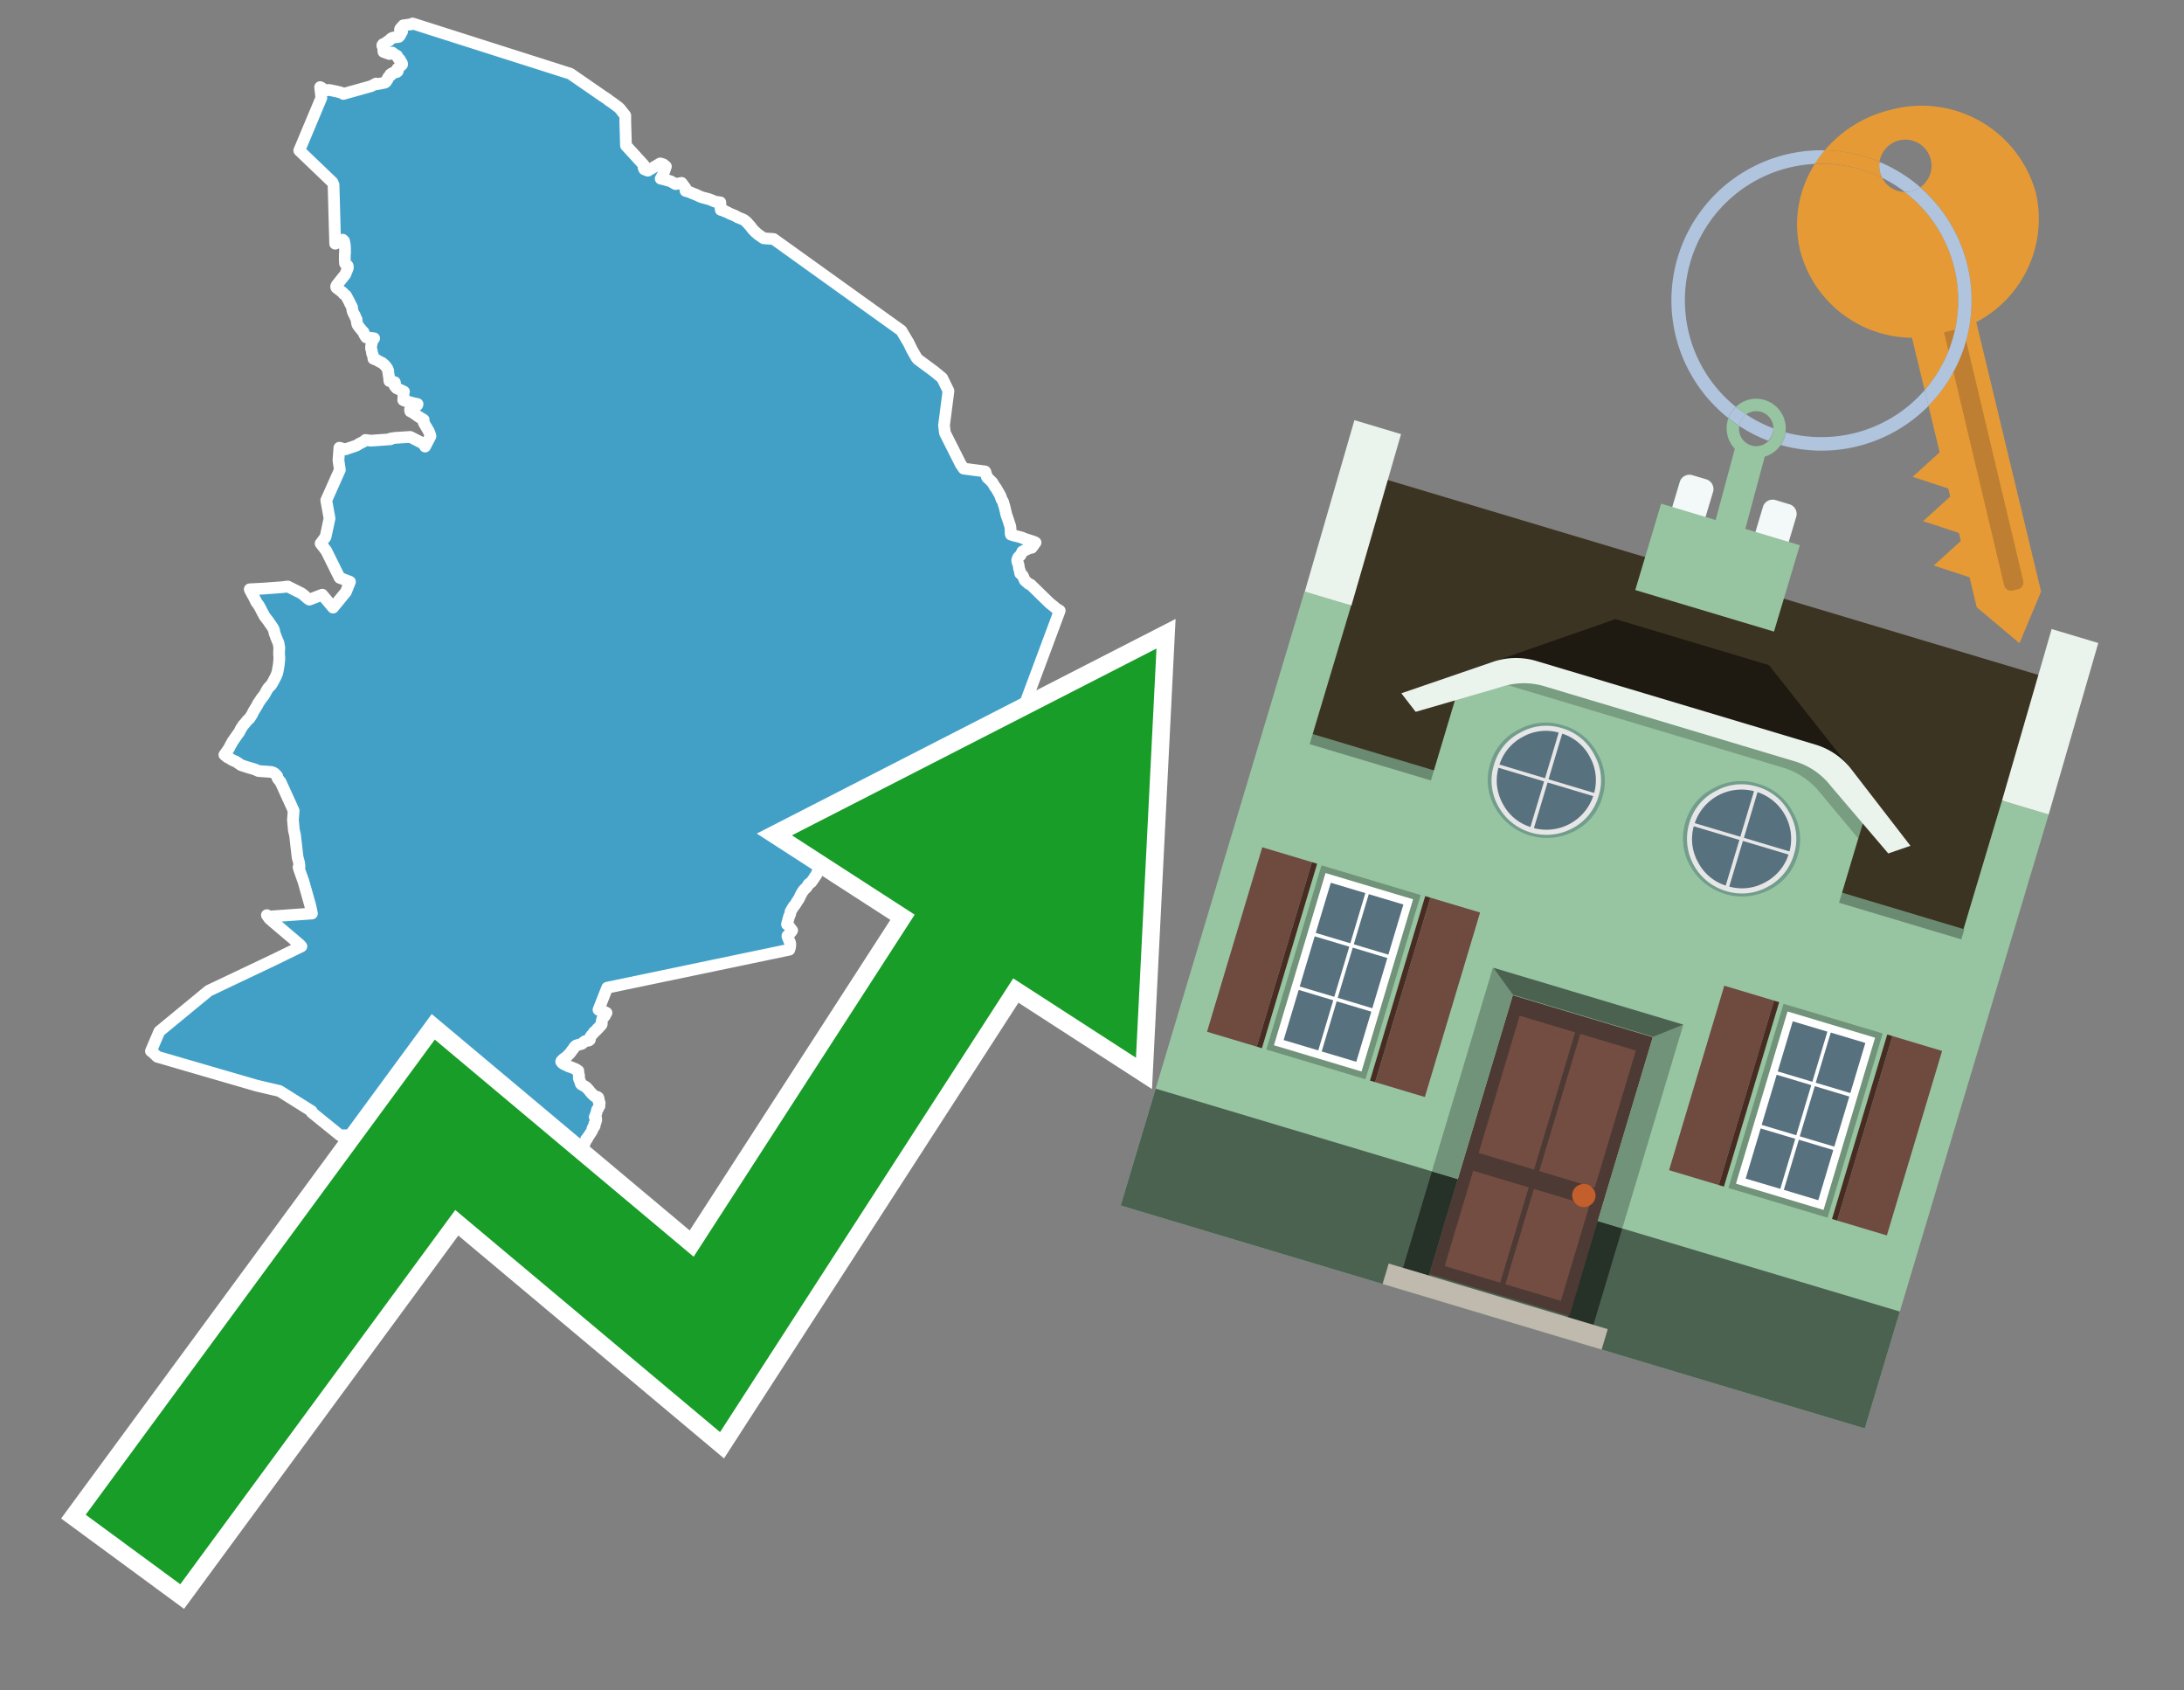 <svg id="Text" xmlns="http://www.w3.org/2000/svg" width="93.05" height="72" viewBox="0 0 93.05 72"><rect x="0" y="0" width="93.05" height="72" fill="#808080" stroke="none"/><polygon points="9.56,32.15 9.59,32.11 9.71,31.94 9.78,31.83 9.79,31.8 9.84,31.71 9.86,31.67 9.88,31.64 9.91,31.58 9.94,31.54 10.01,31.44 10.03,31.41 10.08,31.34 10.12,31.28 10.16,31.23 10.2,31.17 10.24,31.09 10.25,31.06 10.33,30.94 10.35,30.9 10.4,30.85 10.45,30.79 10.5,30.73 10.53,30.69 10.59,30.63 10.64,30.59 10.67,30.54 10.7,30.49 10.72,30.46 10.74,30.43 10.77,30.36 10.79,30.33 10.8,30.3 10.85,30.22 10.93,30.09 10.98,30.01 10.99,29.97 11.02,29.93 11.08,29.84 11.15,29.73 11.18,29.7 11.23,29.64 11.25,29.61 11.27,29.58 11.38,29.38 11.41,29.33 11.46,29.27 11.55,29.18 11.57,29.15 11.61,29.08 11.65,29.01 11.69,28.93 11.71,28.9 11.72,28.87 11.75,28.82 11.8,28.7 11.82,28.63 11.83,28.59 11.88,28.3 11.88,28.27 11.89,28.2 11.89,28.16 11.9,28.11 11.9,28.06 11.9,28.01 11.9,27.95 11.89,27.92 11.89,27.76 11.9,27.59 11.88,27.47 11.87,27.41 11.85,27.35 11.83,27.31 11.81,27.26 11.8,27.23 11.77,27.16 11.7,26.97 11.68,26.89 11.68,26.86 11.65,26.78 11.63,26.75 11.61,26.72 11.59,26.68 11.56,26.65 11.54,26.61 11.5,26.56 11.48,26.53 11.45,26.48 11.35,26.35 11.31,26.3 11.29,26.27 11.26,26.23 11.22,26.15 11.19,26.1 11.12,25.96 11.04,25.81 11.02,25.78 10.97,25.71 10.91,25.63 10.89,25.58 10.8,25.4 10.74,25.3 10.68,25.18 10.65,25.13 10.64,25.1 11.22,25.07 11.62,25.04 12.03,25.01 12.26,24.98 12.84,25.27 12.96,25.36 13.08,25.47 13.12,25.5 13.18,25.54 13.73,25.33 13.82,25.44 14.19,25.88 14.74,25.21 14.89,24.83 14.91,24.78 14.47,24.61 13.9,23.46 13.66,23.15 13.87,22.87 14.04,22.08 13.9,21.31 14.07,20.93 14.48,20.01 14.42,19.61 14.46,19.07 14.57,19.1 14.71,19.14 15.18,18.98 15.33,18.89 15.45,18.83 15.5,18.8 15.57,18.74 15.8,18.77 16.64,18.71 16.64,18.68 16.84,18.65 17.48,18.61 17.97,18.86 18.06,18.92 18.08,18.95 18.11,19.02 18.34,18.58 18.33,18.54 18.32,18.51 18.31,18.47 18.28,18.4 18.27,18.37 18.22,18.29 18.18,18.22 18.15,18.17 18.08,18.05 18.06,18.01 18.04,17.96 18.04,17.93 18.05,17.88 17.92,17.8 17.85,17.76 17.71,17.66 17.64,17.61 17.56,17.56 17.48,17.52 17.47,17.45 17.54,17.41 17.61,17.37 17.73,17.28 17.78,17.25 17.79,17.21 17.56,17.16 17.39,17.11 17.24,17.07 17.18,17.04 17.19,16.88 17.19,16.8 17.19,16.75 17.2,16.71 17.21,16.68 17.08,16.62 16.95,16.56 16.89,16.53 16.81,16.43 16.82,16.38 16.83,16.32 16.82,16.28 16.59,16.23 16.58,16.13 16.57,16.03 16.56,15.99 16.56,15.96 16.55,15.91 16.54,15.85 16.54,15.79 16.52,15.75 16.51,15.71 16.49,15.68 16.47,15.65 16.43,15.6 16.38,15.54 16.34,15.51 16.31,15.48 16.27,15.45 16.2,15.42 16.06,15.34 15.91,15.28 15.9,15.19 15.89,15.14 15.88,15.11 15.86,15.08 15.85,15.04 15.85,15.01 15.83,14.9 15.81,14.85 15.81,14.81 15.81,14.76 15.82,14.71 15.83,14.66 15.85,14.56 15.86,14.52 15.89,14.48 15.94,14.41 15.6,14.37 15.56,14.31 15.53,14.26 15.5,14.2 15.49,14.15 15.45,14.11 15.39,14.04 15.3,13.93 15.28,13.9 15.25,13.86 15.23,13.83 15.22,13.8 15.21,13.75 15.2,13.7 15.19,13.6 15.16,13.55 15.15,13.52 15.13,13.49 15.12,13.44 15.1,13.41 15.08,13.38 15.04,13.3 15.03,13.27 15.01,13.2 15,13.09 14.95,12.99 14.91,12.92 14.89,12.87 14.87,12.83 14.74,12.59 14.7,12.56 14.64,12.52 14.63,12.49 14.6,12.46 14.52,12.4 14.45,12.34 14.4,12.31 14.33,12.25 14.32,12.21 14.33,12.17 14.35,12.14 14.37,12.11 14.41,12.07 14.46,12 14.62,11.8 14.71,11.69 14.75,11.59 14.77,11.54 14.81,11.44 14.82,11.4 14.82,11.36 14.81,11.32 14.78,11.29 14.72,11.25 14.7,11.22 14.69,11.09 14.69,10.91 14.69,10.84 14.7,10.78 14.7,10.59 14.69,10.43 14.66,10.27 14.6,10.21 14.47,10.3 14.4,10.33 14.28,10.38 14.21,7.87 14.16,7.76 12.75,6.41 13.69,4.17 13.64,3.71 13.72,3.75 13.77,3.8 13.79,3.86 14.02,3.83 14.36,3.9 14.55,3.95 14.63,4 15.81,3.67 15.89,3.63 16.02,3.56 16.04,3.59 16.4,3.52 16.45,3.48 16.46,3.43 16.51,3.39 16.52,3.35 16.53,3.31 16.56,3.27 16.59,3.24 16.65,3.21 16.63,3.17 16.72,3.11 16.9,3.07 16.94,3.04 16.95,3.01 16.94,2.98 16.92,2.94 16.95,2.91 16.99,2.87 17.08,2.8 17.13,2.75 17.13,2.71 17.12,2.68 17.08,2.65 17.06,2.62 17.05,2.59 17.05,2.56 17.03,2.53 16.98,2.5 16.96,2.47 16.94,2.43 16.93,2.4 16.91,2.37 16.83,2.33 16.71,2.24 16.62,2.27 16.59,2.3 16.34,2.21 16.33,2.14 16.35,2.1 16.34,2.07 16.33,2.01 16.29,1.95 16.29,1.92 16.32,1.88 16.4,1.85 16.44,1.82 16.51,1.77 16.55,1.74 16.6,1.71 16.64,1.66 16.68,1.63 16.75,1.6 16.99,1.57 17.02,1.54 17.07,1.46 17.08,1.41 17.11,1.38 17.13,1.35 17.11,1.3 17.04,1.27 17.05,1.23 17.11,1.16 17.14,1.13 17.18,1.08 17.55,1.03 17.58,1 24.3,3.14 25.69,4.1 25.89,4.23 25.94,4.28 25.99,4.31 26.08,4.37 26.24,4.49 26.35,4.57 26.41,4.63 26.47,4.7 26.51,4.76 26.57,4.83 26.62,4.89 26.64,4.92 26.64,5.18 26.67,6.2 27.43,7.03 27.44,7.06 27.42,7.14 27.45,7.21 27.6,7.27 28.13,6.96 28.26,7 28.37,7.09 28.3,7.3 28.29,7.33 28.27,7.38 28.24,7.47 28.21,7.5 28.15,7.61 28.29,7.64 28.39,7.67 28.57,7.72 28.78,7.84 29.04,7.79 29.18,7.98 29.21,8.02 29.21,8.06 29.21,8.1 29.21,8.13 29.41,8.19 29.47,8.22 29.57,8.26 29.65,8.29 29.84,8.38 29.93,8.41 30.08,8.45 30.23,8.49 30.3,8.52 30.47,8.59 30.69,8.62 30.69,8.69 30.7,8.78 30.7,8.88 30.71,8.94 30.85,8.97 30.87,9 30.97,9.03 31.02,9.06 31.1,9.1 31.22,9.15 31.36,9.21 31.4,9.24 31.47,9.27 31.54,9.3 31.62,9.33 31.7,9.37 31.75,9.41 31.79,9.44 31.83,9.48 31.9,9.56 31.94,9.6 32.01,9.69 32.04,9.73 32.08,9.78 32.16,9.86 32.19,9.89 32.26,9.95 32.29,9.98 32.38,10.04 32.49,10.12 32.54,10.15 32.96,10.18 38.4,14.08 38.71,14.6 38.87,14.93 38.89,14.96 39.05,15.24 39.11,15.31 39.8,15.82 40.14,16.1 40.41,16.65 40.22,18.12 40.26,18.44 40.93,19.77 40.97,19.83 41.06,19.96 41.97,20.08 41.99,20.11 41.99,20.16 42.03,20.24 42.05,20.32 42.08,20.36 42.15,20.42 42.19,20.46 42.22,20.49 42.25,20.52 42.28,20.55 42.31,20.6 42.33,20.63 42.35,20.67 42.38,20.72 42.4,20.75 42.43,20.78 42.47,20.85 42.58,21.04 42.6,21.08 42.62,21.11 42.64,21.16 42.64,21.19 42.66,21.22 42.67,21.27 42.74,21.38 42.75,21.42 42.76,21.48 42.78,21.52 42.79,21.56 42.84,21.76 42.87,21.9 42.98,22.22 43,22.29 43.01,22.33 43.03,22.37 43.04,22.41 43.05,22.46 43.06,22.65 43.06,22.73 43.07,22.77 43.19,22.81 43.32,22.84 43.55,22.9 43.6,22.93 43.91,23.03 44.06,23.08 44.12,23.11 44.06,23.18 44.05,23.21 44.02,23.25 43.99,23.28 43.96,23.33 43.83,23.36 43.77,23.39 43.56,23.49 43.52,23.57 43.47,23.66 43.4,23.72 43.38,23.75 43.36,23.79 43.34,23.85 43.34,23.89 43.35,23.93 43.36,23.97 43.38,24.01 43.4,24.09 43.41,24.16 43.42,24.23 43.44,24.28 43.45,24.32 43.46,24.39 43.47,24.43 43.52,24.46 43.56,24.5 43.59,24.55 43.6,24.58 43.64,24.67 43.66,24.72 43.83,24.87 43.91,24.9 43.94,24.93 44.7,25.67 44.78,25.74 44.91,25.84 45,25.92 45.15,26.01 43.28,31.03 42.67,32.35 42.7,32.41 42.67,32.49 42.67,32.65 42.66,32.99 42.67,33.1 42.67,33.34 42.67,33.39 42.68,33.44 42.68,33.49 42.68,33.52 42.63,33.55 42.51,33.58 42.28,33.63 39.08,33.67 39.02,33.71 38.96,33.74 38.87,33.77 38.68,33.81 38.54,33.86 38.46,33.89 38.4,33.92 38.28,33.99 38.2,34.06 38.09,34.09 37.85,34.18 37.76,34.21 37.46,34.15 37.37,34.12 37.1,34.03 36.9,34.24 36.89,34.28 36.88,34.33 36.87,34.38 36.85,34.43 36.82,34.49 36.76,34.6 36.75,34.64 36.74,34.68 36.72,34.71 36.63,34.84 36.54,34.95 36.51,34.99 36.44,35.09 36.41,35.14 36.39,35.18 36.34,35.3 36.3,35.39 36.27,35.44 36.26,35.47 36.24,35.54 36.2,35.62 36.18,35.67 36.15,35.76 36.14,35.8 36.11,35.93 36.1,35.97 36.08,36.05 36.07,36.13 36.05,36.22 36.05,36.29 36.05,36.33 36.04,36.4 36.04,36.47 36.05,36.63 36.05,36.68 35.8,36.71 35.4,36.6 35.25,36.55 35.09,36.77 35.08,36.81 35.06,36.85 35.03,36.88 34.95,36.99 34.91,37.03 34.85,37.12 34.83,37.15 34.81,37.18 34.79,37.24 34.77,37.28 34.7,37.37 34.68,37.41 34.56,37.58 34.47,37.64 34.44,37.67 34.4,37.74 34.35,37.81 34.28,37.87 34.24,37.92 34.21,37.95 34.19,37.99 34.15,38.05 34.14,38.08 34.12,38.11 34.09,38.17 34.04,38.28 34.02,38.31 33.97,38.38 33.91,38.48 33.85,38.57 33.81,38.61 33.77,38.68 33.73,38.74 33.7,38.8 33.68,38.83 33.68,38.87 33.66,38.95 33.63,39.01 33.61,39.07 33.58,39.18 33.54,39.33 33.53,39.37 33.59,39.42 33.62,39.46 33.65,39.5 33.68,39.54 33.7,39.57 33.75,39.63 33.7,39.7 33.64,39.77 33.61,39.81 33.55,39.86 33.55,39.89 33.57,39.92 33.58,39.97 33.6,40 33.61,40.03 33.62,40.07 33.65,40.12 33.66,40.15 33.67,40.19 33.67,40.26 33.66,40.35 33.63,40.45 25.87,42.07 25.5,43.01 25.78,43.11 25.84,43.14 25.81,43.18 25.8,43.21 25.78,43.25 25.76,43.28 25.73,43.32 25.68,43.36 25.66,43.4 25.65,43.44 25.64,43.5 25.63,43.53 25.64,43.58 25.64,43.61 25.63,43.64 25.6,43.68 25.57,43.71 25.52,43.75 25.5,43.79 25.45,43.82 25.43,43.86 25.39,43.9 25.31,43.96 25.3,43.99 25.27,44.02 25.2,44.1 25.18,44.13 25.15,44.17 25.14,44.2 25.14,44.23 25.13,44.29 25.09,44.32 24.92,44.35 24.88,44.38 24.85,44.41 24.79,44.46 24.65,44.5 24.55,44.53 24.49,44.58 24.45,44.63 24.43,44.67 24.41,44.7 24.38,44.73 24.33,44.8 24.28,44.87 24.24,44.9 24.22,44.93 24.18,44.97 24.1,45.04 24.06,45.07 24.01,45.1 23.99,45.13 23.95,45.16 23.92,45.19 23.91,45.22 23.93,45.25 23.96,45.28 24.01,45.32 24.1,45.36 24.18,45.4 24.25,45.43 24.34,45.46 24.41,45.49 24.49,45.52 24.55,45.55 24.59,45.58 24.64,45.61 24.64,45.65 24.64,45.69 24.65,45.75 24.67,45.8 24.67,45.84 24.67,45.89 24.66,45.92 24.67,45.95 24.68,45.99 24.7,46.02 24.72,46.07 24.73,46.11 24.74,46.15 24.77,46.19 24.93,46.28 25,46.33 25.03,46.37 25.08,46.42 25.15,46.51 25.22,46.59 25.26,46.62 25.29,46.66 25.33,46.69 25.45,46.72 25.49,46.75 25.5,46.78 25.51,46.81 25.51,46.85 25.51,46.88 25.5,46.91 25.54,46.95 25.55,46.98 25.54,47.02 25.53,47.06 25.54,47.11 25.52,47.14 25.5,47.17 25.47,47.24 25.44,47.27 25.43,47.3 25.41,47.41 25.39,47.45 25.38,47.49 25.37,47.52 25.35,47.55 25.34,47.58 25.4,47.64 25.4,47.68 25.4,47.72 25.38,47.76 25.38,47.79 25.36,47.84 25.32,47.87 25.33,47.91 25.34,47.94 25.33,47.97 25.31,48 25.26,48.03 25.24,48.08 25.24,48.13 25.22,48.17 25.19,48.22 25.15,48.28 25.08,48.39 25.04,48.44 25.03,48.47 25.02,48.5 24.97,48.53 24.97,48.57 24.95,48.6 24.93,48.64 24.91,48.7 24.89,48.75 24.82,48.78 24.81,48.81 24.82,48.84 24.81,48.87 24.85,48.91 24.86,48.94 24.84,48.97 24.83,49 24.86,49.06 24.87,49.09 24.85,49.13 24.84,49.16 24.89,49.2 24.9,49.23 24.87,49.26 24.86,49.3 24.79,49.33 24.73,49.39 24.7,49.42 24.72,49.46 24.69,49.49 24.66,49.52 24.66,49.59 24.66,49.63 24.63,49.66 24.65,49.71 24.64,49.74 24.62,49.77 24.61,49.8 24.6,49.83 24.61,49.86 24.57,49.9 24.57,49.93 24.55,49.96 24.53,49.99 24.52,50.02 24.54,50.08 24.54,50.11 24.54,50.14 24.54,50.17 24.53,50.21 24.53,50.25 24.49,50.28 24.49,50.33 24.42,50.38 24.42,50.41 24.36,50.44 24.37,50.47 24.35,50.5 24.35,50.53 24.37,50.56 24.32,50.62 24.29,50.65 24.28,50.68 24.3,50.71 24.27,50.74 24.26,50.77 24.26,50.82 24.24,50.87 24.24,50.91 24.2,50.94 24.19,50.98 24.1,50.59 22.41,50.05 22.1,49.55 16.51,48.32 14.49,48.36 13.28,47.38 13.28,47.33 11.91,46.47 10.93,46.24 6.7,45.01 6.51,44.83 6.43,44.77 6.79,43.93 8.89,42.2 11.67,40.88 12.84,40.31 12.77,40.23 11.65,39.28 11.5,39.15 11.47,39.12 11.37,38.98 11.48,39.04 13.29,38.91 13.25,38.71 13.21,38.54 12.93,37.55 12.76,37.07 12.72,36.94 12.76,36.91 12.74,36.74 12.68,36.52 12.67,36.44 12.57,35.57 12.52,35.36 12.48,34.92 12.51,34.53 11.95,33.3 11.92,33.27 11.9,33.24 11.84,33.17 11.82,33.13 11.81,33.06 11.72,32.96 11.67,32.92 11.56,32.88 11.01,32.84 10.9,32.79 10.82,32.76 10.72,32.73 10.61,32.7 10.27,32.59 10.17,32.52 10.05,32.44 9.91,32.38 9.76,32.29 9.68,32.25 " fill="#42a0c7" stroke="#fff" stroke-linejoin="round" stroke-width="0.5"/><polygon points="49.272 27.624 33.741 35.58 38.97 38.959 29.553 53.529 18.525 44.281 3.652 64.518 7.681 67.479 19.396 51.538 30.678 60.999 43.169 41.673 48.398 45.053 49.272 27.624" fill="none" stroke="#fff" stroke-miterlimit="10" stroke-width="1.5"/><polygon points="49.272 27.624 33.741 35.58 38.97 38.959 29.553 53.529 18.525 44.281 3.652 64.518 7.681 67.479 19.396 51.538 30.678 60.999 43.169 41.673 48.398 45.053 49.272 27.624" fill="#179d28"/><path d="M80.19,7.577a1.16,1.16,0,0,1-.094-.251,1.114,1.114,0,0,1-.018-.429A6.367,6.367,0,0,0,77.743,6.4a5.269,5.269,0,0,0-.423.577c.1,0,.192-.007.288-.007A5.794,5.794,0,0,1,80.19,7.577Z" fill="#e69a35"/><path d="M77.608,6.4A6.394,6.394,0,0,0,73.64,17.81a1.26,1.26,0,0,1,.317-.48A5.821,5.821,0,0,1,77.32,6.981a5.269,5.269,0,0,1,.423-.577Z" fill="#b0c4de"/><path d="M84.2,13.72a4.962,4.962,0,0,0,2.545-5.48,5.047,5.047,0,0,0-6.179-3.566A5.322,5.322,0,0,0,77.743,6.4a6.367,6.367,0,0,1,2.335.493,1.114,1.114,0,1,1,1.736,1.084,6.392,6.392,0,0,1,.347,9.3l.479,1.985-.438.4-.716.648.92.3.6.2.082.341-.438.4-.716.648.92.3.605.2.082.341-.438.4-.716.649.92.3.605.2.307,1.274,1.821,1.534.921-2.2Z" fill="#e69a35"/><path d="M81.154,8.179a1.115,1.115,0,0,1-.964-.6,5.794,5.794,0,0,0-2.582-.6c-.1,0-.192,0-.288.007a4.783,4.783,0,0,0-.625,3.685,4.962,4.962,0,0,0,4.765,3.715L82,16.617a5.82,5.82,0,0,0-.846-8.438Z" fill="#e69a35"/><path d="M74.1,18.142a6.386,6.386,0,0,0,1.232.63.73.73,0,0,0,.224-.527h0a5.783,5.783,0,0,1-1.159-.593A.733.733,0,0,0,74.1,18.142Z" fill="#b0c4de"/><path d="M74.4,17.652q-.228-.152-.44-.322a1.26,1.26,0,0,0-.317.48c.148.117.3.228.46.332A.733.733,0,0,1,74.4,17.652Z" fill="#b0c4de"/><path d="M74.824,16.984a1.257,1.257,0,0,0-.867.346c.141.114.288.222.44.322a.731.731,0,0,1,1.159.593h0a.732.732,0,1,1-1.463,0,.7.7,0,0,1,.007-.1c-.158-.1-.312-.215-.46-.332a1.258,1.258,0,0,0,.273,1.3l-.979,3.635,1.275.341.98-3.639a1.266,1.266,0,0,0,.681-.5,1.249,1.249,0,0,0,.2-.538,1.328,1.328,0,0,0,.012-.168A1.262,1.262,0,0,0,74.824,16.984Z" fill="#97c4a1"/><path d="M85.974,25.1l-.226.053a.3.3,0,0,1-.362-.223l-2.56-10.777.81-.193L86.2,24.736A.3.3,0,0,1,85.974,25.1Z" fill="#bf7f32"/><path d="M80.1,7.326a1.16,1.16,0,0,0,.094.251,5.833,5.833,0,0,1,.964.6,1.137,1.137,0,0,0,.287-.031,1.108,1.108,0,0,0,.373-.167A6.371,6.371,0,0,0,80.078,6.9,1.114,1.114,0,0,0,80.1,7.326Z" fill="#b0c4de"/><path d="M77.608,18.618a5.836,5.836,0,0,1-1.534-.2,1.24,1.24,0,0,1-.2.537,6.4,6.4,0,0,0,6.291-1.666L82,16.617A5.807,5.807,0,0,1,77.608,18.618Z" fill="#b0c4de"/><path d="M81.814,7.981a1.108,1.108,0,0,1-.373.167,1.137,1.137,0,0,1-.287.031A5.82,5.82,0,0,1,82,16.617l.161.667a6.392,6.392,0,0,0-.347-9.3Z" fill="#b0c4de"/><polygon points="83.79 39.753 55.78 31.364 58.988 20.404 86.964 28.783 83.79 39.753 83.79 39.753" fill="#3c3422" fill-rule="evenodd"/><polygon points="81.705 53.32 87.284 34.692 85.297 34.097 83.656 39.575 55.926 31.269 57.567 25.791 55.579 25.196 47.746 51.348 79.451 60.844 81.705 53.32" fill="#97c4a1" fill-rule="evenodd"/><rect x="69.522" y="21.148" width="0.444" height="28.983" transform="translate(15.592 92.226) rotate(-73.326)" opacity="0.3"/><polygon points="87.284 34.692 85.297 34.097 87.411 26.793 89.398 27.388 87.284 34.692 87.284 34.692" fill="#eaf3ec" fill-rule="evenodd"/><polygon points="57.578 25.794 55.591 25.199 57.705 17.896 59.692 18.491 57.578 25.794 57.578 25.794" fill="#eaf3ec" fill-rule="evenodd"/><polygon points="79.451 60.844 80.943 55.865 49.238 46.369 47.747 51.348 79.451 60.844 79.451 60.844" fill="#4c6251" fill-rule="evenodd"/><path d="M71.566,20.528l-.522,1.743,1.418.425.523-1.744a.432.432,0,0,0-.289-.536l-.593-.177A.431.431,0,0,0,71.566,20.528Z" fill="#f3f9f8" fill-rule="evenodd"/><path d="M75.111,21.589l-.522,1.743,1.418.425.522-1.743a.43.43,0,0,0-.289-.536l-.593-.178A.43.43,0,0,0,75.111,21.589Z" fill="#f3f9f8" fill-rule="evenodd"/><polygon points="75.368 28.329 68.829 26.37 63.807 28.121 78.733 32.591 75.368 28.329" fill="#1e1a11"/><polygon points="78.248 32.422 64.442 28.287 62.236 28.998 60.064 36.247 77.453 41.455 79.651 34.116 78.248 32.422" fill="#97c4a1"/><path d="M77.74,32.516S65.088,28.725,65,28.7l-.938.43,11.892,3.562a3.175,3.175,0,0,1,1.532,1l1.685,2.02.327-1.09Z" fill-rule="evenodd" opacity="0.2"/><path d="M77.35,31.716,65.458,28.154a3.041,3.041,0,0,0-1.854.037l-3.9,1.339.611.79,3.626-1.054a3.045,3.045,0,0,1,1.855-.037l10.673,3.2A3.028,3.028,0,0,1,78,33.477l2.45,2.874.945-.325-2.518-3.26A3.036,3.036,0,0,0,77.35,31.716Z" fill="#eaf3ec"/><polygon points="76.683 23.223 70.773 21.453 69.671 25.132 75.581 26.902 76.683 23.223 76.683 23.223" fill="#97c4a1" fill-rule="evenodd"/><g id="Symbol_9_0_Layer2_0_MEMBER_8_MEMBER_21_MEMBER_0_FILL" data-name="Symbol 9 0 Layer2 0 MEMBER 8 MEMBER 21 MEMBER 0 FILL"><path d="M66.584,30.892a2.39,2.39,0,0,0-1.891.189,2.317,2.317,0,0,0-1.2,1.448A2.345,2.345,0,0,0,63.7,34.4a2.528,2.528,0,0,0,3.367,1.008,2.339,2.339,0,0,0,1.2-1.447,2.313,2.313,0,0,0-.208-1.87A2.394,2.394,0,0,0,66.584,30.892Z" fill="#729d8c"/></g><g id="Symbol_9_0_Layer2_0_MEMBER_8_MEMBER_21_MEMBER_1_FILL" data-name="Symbol 9 0 Layer2 0 MEMBER 8 MEMBER 21 MEMBER 1 FILL"><path d="M66.547,31.016a2.241,2.241,0,0,0-1.769.185,2.213,2.213,0,0,0-1.127,1.376,2.239,2.239,0,0,0,.185,1.768,2.341,2.341,0,0,0,3.145.942,2.234,2.234,0,0,0,1.126-1.376,2.207,2.207,0,0,0-.185-1.768A2.237,2.237,0,0,0,66.547,31.016Z" fill="#e6e6e6"/></g><g id="Symbol_9_0_Layer2_0_MEMBER_8_MEMBER_21_MEMBER_2_MEMBER_0_FILL" data-name="Symbol 9 0 Layer2 0 MEMBER 8 MEMBER 21 MEMBER 2 MEMBER 0 FILL"><path d="M65.787,33.284,63.843,32.7a2.036,2.036,0,0,0,.186,1.539,2.015,2.015,0,0,0,1.175.986Z" fill="#58717f"/></g><g id="Symbol_9_0_Layer2_0_MEMBER_8_MEMBER_21_MEMBER_2_MEMBER_1_FILL" data-name="Symbol 9 0 Layer2 0 MEMBER 8 MEMBER 21 MEMBER 2 MEMBER 1 FILL"><path d="M65.827,33.148l.582-1.944a2.01,2.01,0,0,0-1.523.178,2.037,2.037,0,0,0-1,1.183Z" fill="#58717f"/></g><g id="Symbol_9_0_Layer2_0_MEMBER_8_MEMBER_21_MEMBER_2_MEMBER_2_FILL" data-name="Symbol 9 0 Layer2 0 MEMBER 8 MEMBER 21 MEMBER 2 MEMBER 2 FILL"><path d="M67.878,33.91l-1.943-.582-.582,1.944a2.1,2.1,0,0,0,2.525-1.362Z" fill="#58717f"/></g><g id="Symbol_9_0_Layer2_0_MEMBER_8_MEMBER_21_MEMBER_2_MEMBER_3_FILL" data-name="Symbol 9 0 Layer2 0 MEMBER 8 MEMBER 21 MEMBER 2 MEMBER 3 FILL"><path d="M66.558,31.249l-.582,1.943,1.943.582a2.031,2.031,0,0,0-.186-1.539A2.009,2.009,0,0,0,66.558,31.249Z" fill="#58717f"/></g><g id="Symbol_9_0_Layer2_0_MEMBER_8_MEMBER_21_MEMBER_0_FILL-2" data-name="Symbol 9 0 Layer2 0 MEMBER 8 MEMBER 21 MEMBER 0 FILL"><path d="M74.9,33.384a2.4,2.4,0,0,0-1.891.189,2.316,2.316,0,0,0-1.2,1.448,2.341,2.341,0,0,0,.209,1.87A2.527,2.527,0,0,0,75.387,37.9a2.345,2.345,0,0,0,1.2-1.447,2.314,2.314,0,0,0-.209-1.87A2.389,2.389,0,0,0,74.9,33.384Z" fill="#729d8c"/></g><g id="Symbol_9_0_Layer2_0_MEMBER_8_MEMBER_21_MEMBER_1_FILL-2" data-name="Symbol 9 0 Layer2 0 MEMBER 8 MEMBER 21 MEMBER 1 FILL"><path d="M74.867,33.508a2.239,2.239,0,0,0-1.768.185,2.21,2.21,0,0,0-1.127,1.376,2.316,2.316,0,0,0,1.564,2.883,2.261,2.261,0,0,0,1.765-.173A2.237,2.237,0,0,0,76.428,36.4a2.209,2.209,0,0,0-.185-1.769A2.239,2.239,0,0,0,74.867,33.508Z" fill="#e6e6e6"/></g><g id="Symbol_9_0_Layer2_0_MEMBER_8_MEMBER_21_MEMBER_2_MEMBER_0_FILL-2" data-name="Symbol 9 0 Layer2 0 MEMBER 8 MEMBER 21 MEMBER 2 MEMBER 0 FILL"><path d="M74.107,35.776l-1.943-.582a2.031,2.031,0,0,0,.186,1.539,2.009,2.009,0,0,0,1.175.986Z" fill="#58717f"/></g><g id="Symbol_9_0_Layer2_0_MEMBER_8_MEMBER_21_MEMBER_2_MEMBER_1_FILL-2" data-name="Symbol 9 0 Layer2 0 MEMBER 8 MEMBER 21 MEMBER 2 MEMBER 1 FILL"><path d="M74.148,35.64,74.73,33.7a2.1,2.1,0,0,0-2.525,1.362Z" fill="#58717f"/></g><g id="Symbol_9_0_Layer2_0_MEMBER_8_MEMBER_21_MEMBER_2_MEMBER_2_FILL-2" data-name="Symbol 9 0 Layer2 0 MEMBER 8 MEMBER 21 MEMBER 2 MEMBER 2 FILL"><path d="M76.2,36.4l-1.943-.582-.582,1.944a2.015,2.015,0,0,0,1.523-.178A2.036,2.036,0,0,0,76.2,36.4Z" fill="#58717f"/></g><g id="Symbol_9_0_Layer2_0_MEMBER_8_MEMBER_21_MEMBER_2_MEMBER_3_FILL-2" data-name="Symbol 9 0 Layer2 0 MEMBER 8 MEMBER 21 MEMBER 2 MEMBER 3 FILL"><path d="M74.879,33.741,74.3,35.684l1.943.582a2.1,2.1,0,0,0-1.361-2.525Z" fill="#58717f"/></g><polygon points="51.426 43.946 53.542 44.58 55.896 36.723 53.78 36.089 51.426 43.946 51.426 43.946" fill="#6e4a3f" fill-rule="evenodd"/><polygon points="53.542 44.58 53.764 44.647 56.117 36.789 55.896 36.723 53.542 44.58 53.542 44.58" fill="#482b22" fill-rule="evenodd"/><polygon points="60.706 46.726 58.59 46.092 60.943 38.235 63.059 38.868 60.706 46.726 60.706 46.726" fill="#6e4a3f" fill-rule="evenodd"/><polygon points="58.59 46.092 58.368 46.026 60.722 38.168 60.943 38.235 58.59 46.092 58.59 46.092" fill="#482b22" fill-rule="evenodd"/><rect x="53.146" y="39.209" width="8.19" height="4.408" transform="translate(1.145 84.365) rotate(-73.326)" fill="#719379"/><polygon points="60.205 38.304 56.474 37.187 54.277 44.522 58.008 45.639 60.205 38.304 60.205 38.304" fill="#fff" fill-rule="evenodd"/><path d="M59.792,38.527l-.64,2.136-1.474-.442.639-2.135,1.475.441Zm-1.621-.485-.64,2.136-1.474-.442L56.7,37.6l1.474.442Zm-2.158,1.84,1.475.441-.64,2.136-1.474-.441.639-2.136Zm-.683,2.282,1.474.441-.639,2.136L54.69,44.3l.64-2.135Zm.981,2.621.639-2.136,1.475.442-.64,2.135-1.474-.441Zm2.158-1.84L56.994,42.5l.64-2.136,1.474.442-.639,2.136Z" fill="#58717f" fill-rule="evenodd"/><polygon points="80.39 52.621 78.274 51.988 80.628 44.13 82.743 44.764 80.39 52.621 80.39 52.621" fill="#6e4a3f" fill-rule="evenodd"/><polygon points="78.274 51.988 78.053 51.921 80.406 44.064 80.628 44.13 78.274 51.988 78.274 51.988" fill="#482b22" fill-rule="evenodd"/><polygon points="71.111 49.842 73.227 50.476 75.58 42.619 73.464 41.985 71.111 49.842 71.111 49.842" fill="#6e4a3f" fill-rule="evenodd"/><polygon points="73.227 50.476 73.448 50.542 75.802 42.685 75.58 42.619 73.227 50.476 73.227 50.476" fill="#482b22" fill-rule="evenodd"/><rect x="72.83" y="45.105" width="8.19" height="4.408" transform="translate(9.534 107.426) rotate(-73.326)" fill="#719379"/><polygon points="76.159 43.083 79.889 44.2 77.692 51.535 73.962 50.418 76.159 43.083 76.159 43.083" fill="#fff" fill-rule="evenodd"/><path d="M76.381,43.5l1.475.442-.64,2.135-1.475-.441.64-2.136ZM78,43.981l1.474.442-.64,2.136-1.474-.442L78,43.981Zm.791,2.724-.64,2.135L76.679,48.4l.64-2.136,1.474.442Zm-.684,2.282-.639,2.135L76,50.68l.64-2.135,1.474.442Zm-2.26,1.65L74.375,50.2l.639-2.135,1.475.441-.64,2.136Zm-.791-2.724.64-2.135,1.474.441-.639,2.136-1.475-.442Z" fill="#58717f" fill-rule="evenodd"/><polygon points="67.888 56.431 69.118 52.323 68.019 51.994 66.789 56.102 67.888 56.431 67.888 56.431" fill="#263128" fill-rule="evenodd"/><polygon points="60.877 54.331 62.108 50.223 61.007 49.894 59.776 54.002 60.877 54.331 60.877 54.331" fill="#263128" fill-rule="evenodd"/><g id="Symbol_9_0_Layer2_0_MEMBER_8_MEMBER_12_MEMBER_0_FILL" data-name="Symbol 9 0 Layer2 0 MEMBER 8 MEMBER 12 MEMBER 0 FILL"><path d="M70.418,44.178l-5.965-1.786L60.9,54.27l5.964,1.786Z" fill="#4e3a34"/></g><g id="Symbol_9_0_Layer2_0_MEMBER_8_MEMBER_12_MEMBER_1_MEMBER_0_FILL" data-name="Symbol 9 0 Layer2 0 MEMBER 8 MEMBER 12 MEMBER 1 MEMBER 0 FILL"><path d="M65.358,49.815l1.75-5.843-2.363-.708L63,49.107Z" fill="#744d42"/></g><g id="Symbol_9_0_Layer2_0_MEMBER_8_MEMBER_12_MEMBER_1_MEMBER_1_FILL" data-name="Symbol 9 0 Layer2 0 MEMBER 8 MEMBER 12 MEMBER 1 MEMBER 1 FILL"><path d="M67.331,44.039l-1.75,5.842,2.364.708,1.75-5.842Z" fill="#744d42"/></g><g id="Symbol_9_0_Layer2_0_MEMBER_8_MEMBER_12_MEMBER_2_MEMBER_0_FILL" data-name="Symbol 9 0 Layer2 0 MEMBER 8 MEMBER 12 MEMBER 2 MEMBER 0 FILL"><path d="M63.915,54.633l1.215-4.058-2.363-.707-1.215,4.057Z" fill="#744d42"/></g><g id="Symbol_9_0_Layer2_0_MEMBER_8_MEMBER_12_MEMBER_2_MEMBER_1_FILL" data-name="Symbol 9 0 Layer2 0 MEMBER 8 MEMBER 12 MEMBER 2 MEMBER 1 FILL"><path d="M66.5,55.407l1.215-4.057-2.363-.708L64.138,54.7Z" fill="#744d42"/></g><g id="Symbol_9_0_Layer2_0_MEMBER_8_MEMBER_13_FILL" data-name="Symbol 9 0 Layer2 0 MEMBER 8 MEMBER 13 FILL"><path d="M67.959,51.058a.439.439,0,0,0-.045-.367.487.487,0,0,0-.669-.2.445.445,0,0,0-.239.282.457.457,0,0,0,.041.378.481.481,0,0,0,.293.242.459.459,0,0,0,.377-.042A.453.453,0,0,0,67.959,51.058Z" fill="#c35e2d"/></g><g id="Symbol_9_0_Layer2_0_MEMBER_8_MEMBER_14_FILL" data-name="Symbol 9 0 Layer2 0 MEMBER 8 MEMBER 14 FILL"><path d="M64.557,42.047l-.951-.833-2.6,8.68,1.1.329Z" fill="#719379"/></g><g id="Symbol_9_0_Layer2_0_MEMBER_8_MEMBER_15_FILL" data-name="Symbol 9 0 Layer2 0 MEMBER 8 MEMBER 15 FILL"><path d="M71.718,43.643l-1.2.19L68.072,52.01l1.046.313Z" fill="#719379"/></g><g id="Symbol_9_0_Layer2_0_MEMBER_8_MEMBER_16_FILL" data-name="Symbol 9 0 Layer2 0 MEMBER 8 MEMBER 16 FILL"><path d="M63.627,41.22l.836,1.156,5.961,1.786,1.294-.519Z" fill="#4c6251"/></g><polygon points="58.905 54.69 59.166 53.819 68.498 56.614 68.237 57.485 58.905 54.69 58.905 54.69" fill="#c0b9ad" fill-rule="evenodd"/></svg>
